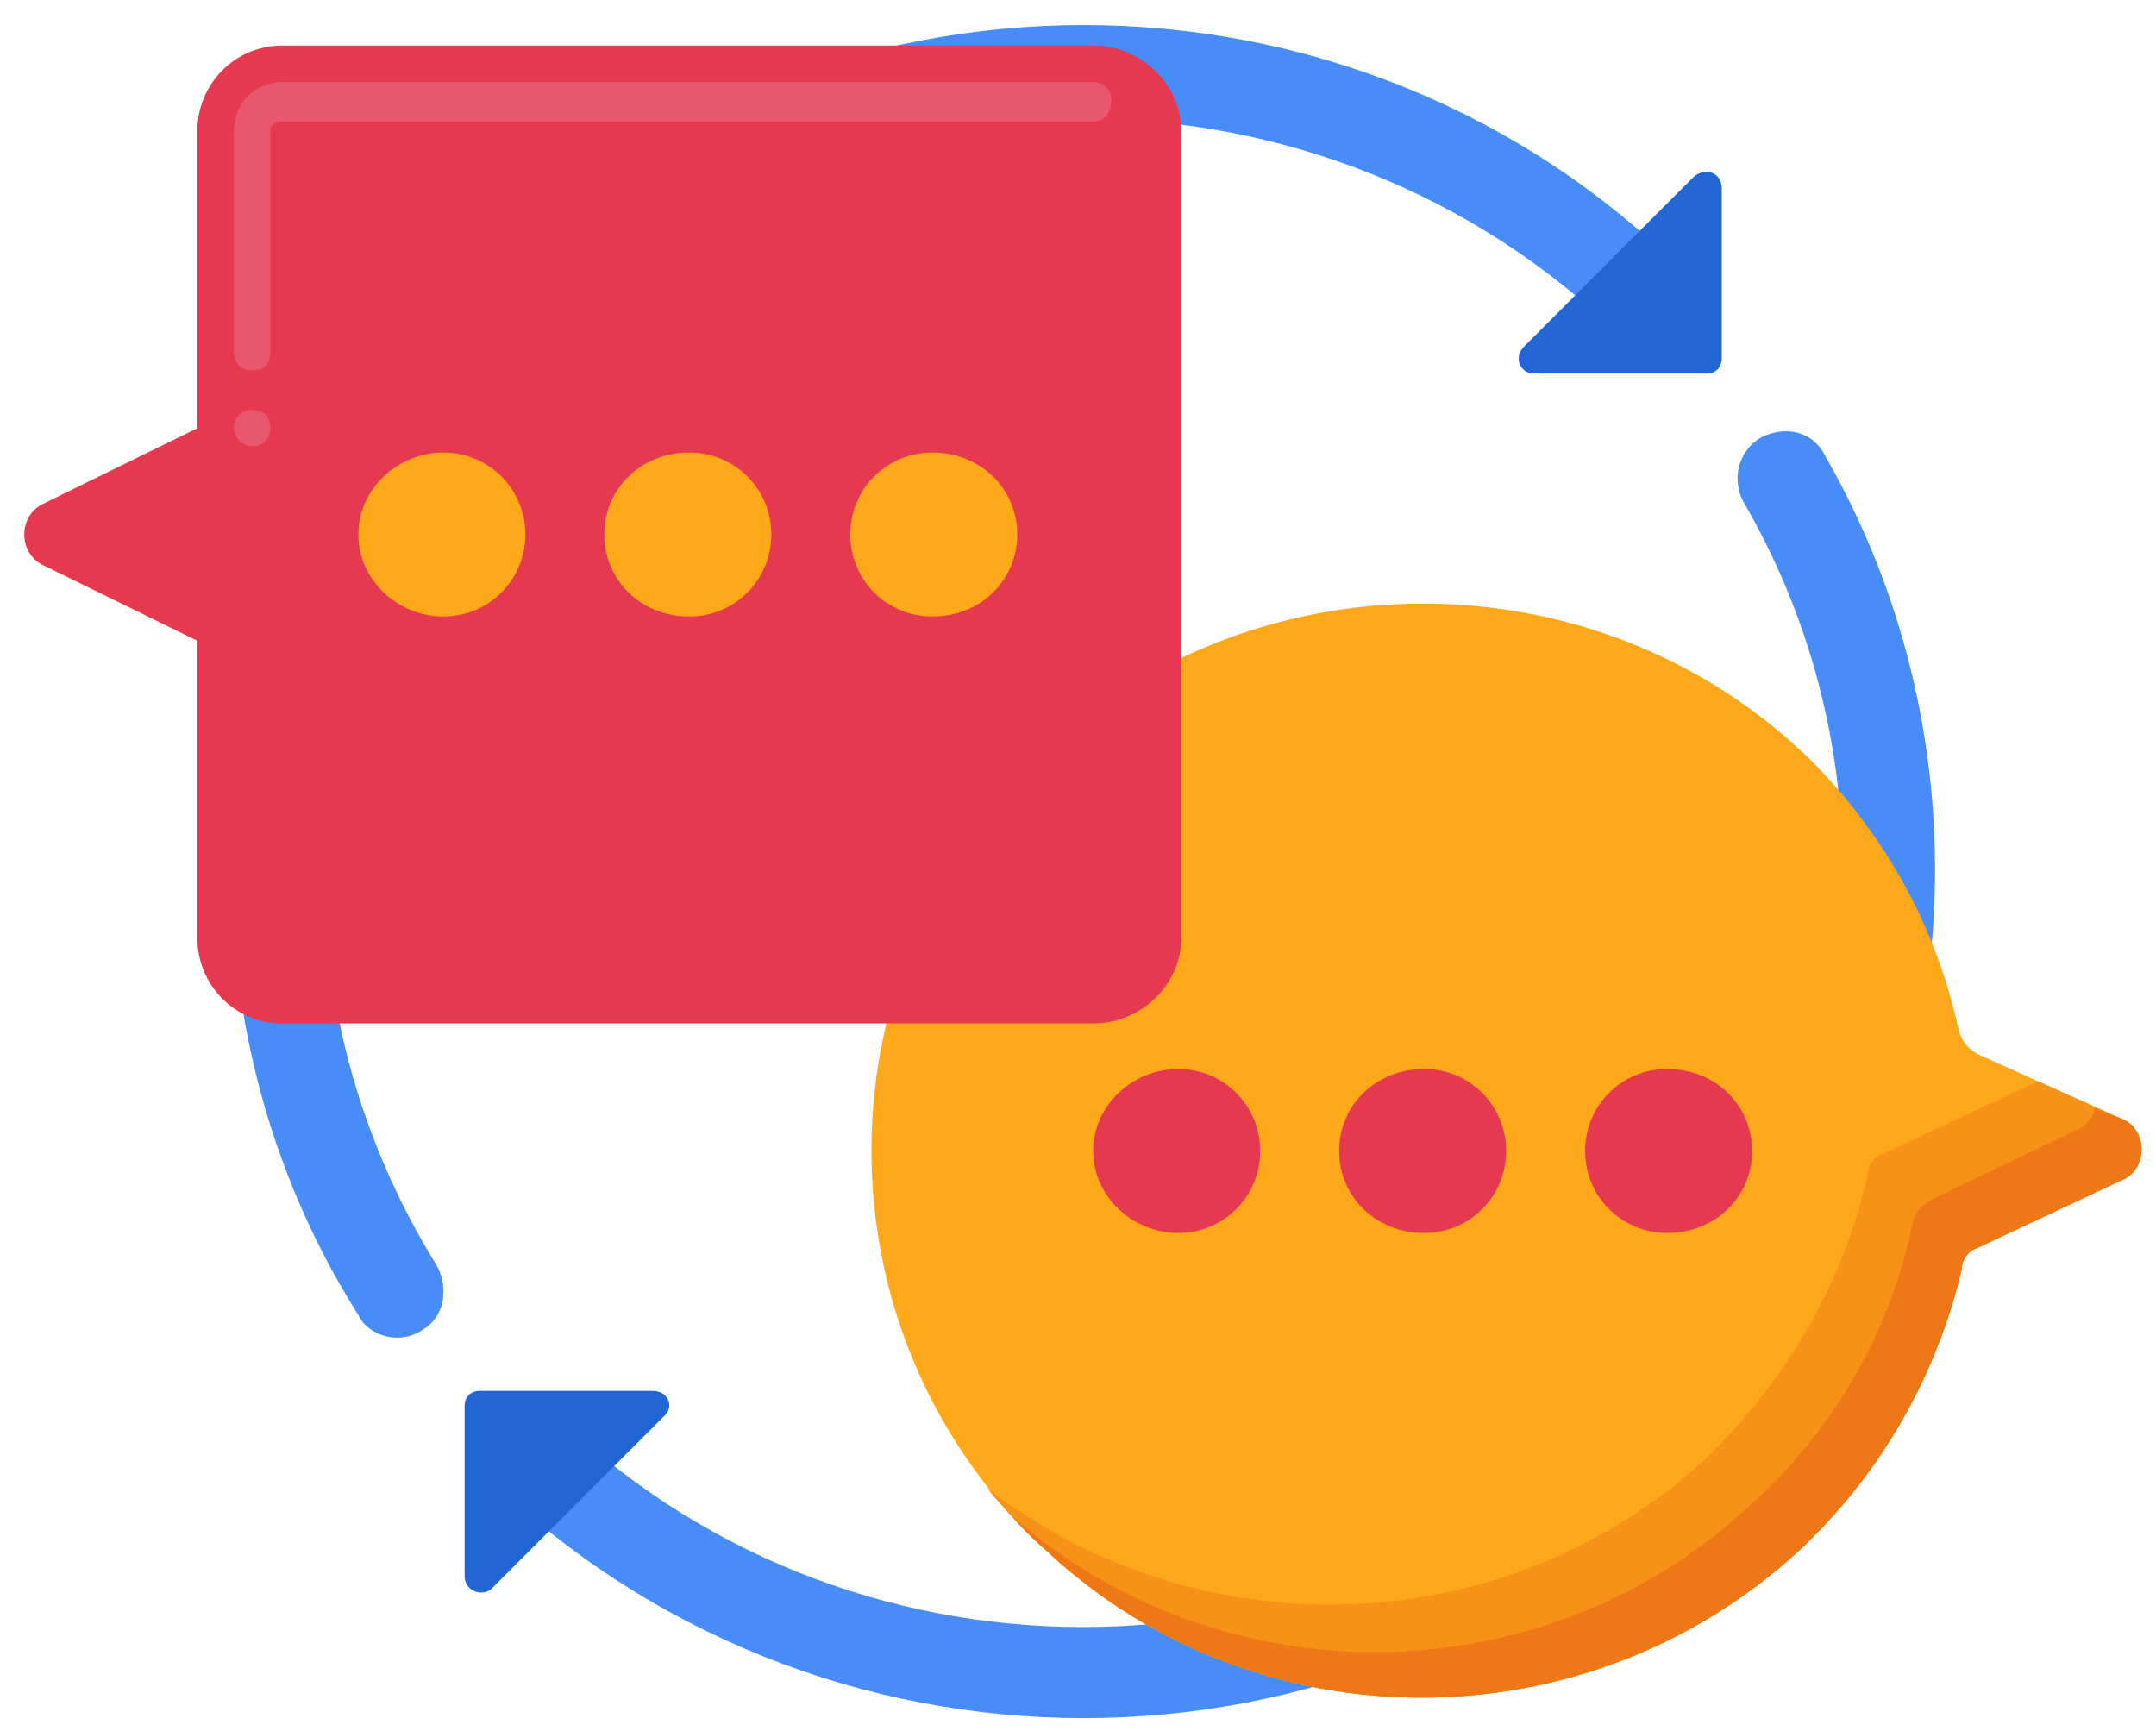 <svg version="1.2" xmlns="http://www.w3.org/2000/svg" viewBox="0 0 71 57" width="71" height="57"><style>.a{fill:#478cf7}.b{fill:#2266d3}.c{fill:#ffa91a}.d{fill:#f79219}.e{fill:#ef7816}.f{fill:#e63950}.g{fill:#e8566f}</style><path class="a" d="m15.8 48.4c11 10.9 28.8 10.9 39.7 0 8.9-8.8 10.8-22.6 4.6-33.4-0.4-0.8-1.3-1-2.1-0.6-0.7 0.4-1 1.3-0.6 2.1 5.6 9.6 3.9 21.9-4 29.8-9.8 9.7-25.7 9.7-35.4 0-0.6-0.6-1.6-0.6-2.2 0-0.6 0.6-0.6 1.5 0 2.1z"/><path class="a" d="m12 43.6c0.5 0.5 1.3 0.6 1.9 0.2 0.7-0.4 0.9-1.3 0.5-2.1-6.1-9.8-4.6-22.4 3.6-30.6 9.7-9.6 25.6-9.6 35.4 0 0.6 0.6 1.5 0.6 2.1 0 0.6-0.6 0.6-1.5 0-2.1-10.9-10.9-28.7-10.9-39.7 0-4.5 4.4-7.3 10.4-8 16.6-0.7 6.2 0.7 12.5 4 17.7q0.1 0.2 0.2 0.3z"/><path class="b" d="m56.7 11.8v-5.6c0-0.5-0.5-0.7-0.9-0.4l-5.6 5.6c-0.4 0.4-0.1 0.9 0.3 0.9h5.7c0.3 0 0.5-0.2 0.5-0.5z"/><path class="b" d="m15.8 45.8h5.7c0.5 0 0.7 0.5 0.4 0.8l-5.7 5.7c-0.3 0.3-0.9 0.1-0.9-0.4v-5.6c0-0.3 0.2-0.5 0.5-0.5z"/><path class="c" d="m64.5 33.9c-0.7-3.2-2.3-6.3-4.9-8.9-7.1-6.9-18.6-6.8-25.6 0.1-7.2 7.2-7.1 19 0.5 26 6.9 6.4 17.7 6.4 24.7 0 2.8-2.6 4.6-5.9 5.4-9.3 0-0.3 0.2-0.6 0.5-0.7l4.9-2.3c0.7-0.4 0.7-1.5 0-1.9l-4.9-2.2c-0.3-0.2-0.5-0.4-0.6-0.8z"/><path class="d" d="m70 36.9l-2.9-1.3q-0.1 0.1-0.2 0.1l-4.9 2.3c-0.3 0.1-0.5 0.4-0.5 0.7-0.8 3.5-2.6 6.7-5.4 9.4-6.6 6-16.6 6.3-23.6 0.9q0.9 1.1 2 2.1c6.9 6.4 17.7 6.4 24.7 0 2.8-2.6 4.6-5.9 5.4-9.3 0-0.3 0.2-0.6 0.5-0.7l4.9-2.3c0.7-0.4 0.7-1.5 0-1.9z"/><path class="e" d="m70 36.9l-1-0.4c-0.1 0.3-0.3 0.6-0.6 0.7l-4.8 2.3c-0.3 0.2-0.5 0.4-0.6 0.7-0.7 3.5-2.5 6.8-5.4 9.4-6.8 6.3-17.4 6.4-24.3 0.3q0.5 0.6 1.2 1.2c6.9 6.4 17.7 6.4 24.7 0 2.8-2.6 4.6-5.9 5.4-9.3 0-0.3 0.2-0.6 0.5-0.7l4.9-2.3c0.7-0.4 0.7-1.5 0-1.9z"/><path class="f" d="m36 1.5h-26.7c-1.6 0-2.8 1.3-2.8 2.8v9.8l-5.1 2.5c-0.8 0.4-0.8 1.6 0 2l5.1 2.5v9.8c0 1.5 1.2 2.8 2.8 2.8h26.7c1.6 0 2.9-1.3 2.9-2.8v-26.6c0-1.5-1.3-2.8-2.9-2.8z"/><path class="g" d="m8.3 14.7c-0.3 0-0.6-0.3-0.6-0.6 0-0.4 0.3-0.6 0.6-0.6 0.4 0 0.6 0.2 0.6 0.6 0 0.3-0.2 0.6-0.6 0.6zm0-2.5c-0.3 0-0.6-0.2-0.6-0.6v-7.3c0-0.9 0.7-1.6 1.6-1.6h26.7c0.4 0 0.6 0.3 0.6 0.6 0 0.4-0.2 0.7-0.6 0.7h-26.7c-0.2 0-0.4 0.1-0.4 0.3v7.3c0 0.4-0.2 0.6-0.6 0.6z"/><path fill-rule="evenodd" class="c" d="m14.6 20.3c-1.5 0-2.8-1.2-2.8-2.7 0-1.5 1.3-2.7 2.8-2.7 1.5 0 2.7 1.2 2.7 2.7 0 1.5-1.2 2.7-2.7 2.7z"/><path fill-rule="evenodd" class="c" d="m22.7 20.3c-1.6 0-2.8-1.2-2.8-2.7 0-1.5 1.2-2.7 2.8-2.7 1.5 0 2.7 1.2 2.7 2.7 0 1.5-1.2 2.7-2.7 2.7z"/><path fill-rule="evenodd" class="c" d="m30.7 20.3c-1.5 0-2.7-1.2-2.7-2.7 0-1.5 1.2-2.7 2.7-2.7 1.6 0 2.8 1.2 2.8 2.7 0 1.5-1.2 2.7-2.8 2.7z"/><path fill-rule="evenodd" class="f" d="m38.8 40.6c-1.5 0-2.8-1.2-2.8-2.7 0-1.5 1.3-2.7 2.8-2.7 1.5 0 2.7 1.2 2.7 2.7 0 1.5-1.2 2.7-2.7 2.7z"/><path fill-rule="evenodd" class="f" d="m46.9 40.6c-1.6 0-2.8-1.2-2.8-2.7 0-1.5 1.2-2.7 2.8-2.7 1.5 0 2.7 1.2 2.7 2.7 0 1.5-1.2 2.7-2.7 2.7z"/><path fill-rule="evenodd" class="f" d="m54.9 40.6c-1.5 0-2.7-1.2-2.7-2.7 0-1.5 1.2-2.7 2.7-2.7 1.6 0 2.8 1.2 2.8 2.7 0 1.5-1.2 2.7-2.8 2.7z"/></svg>